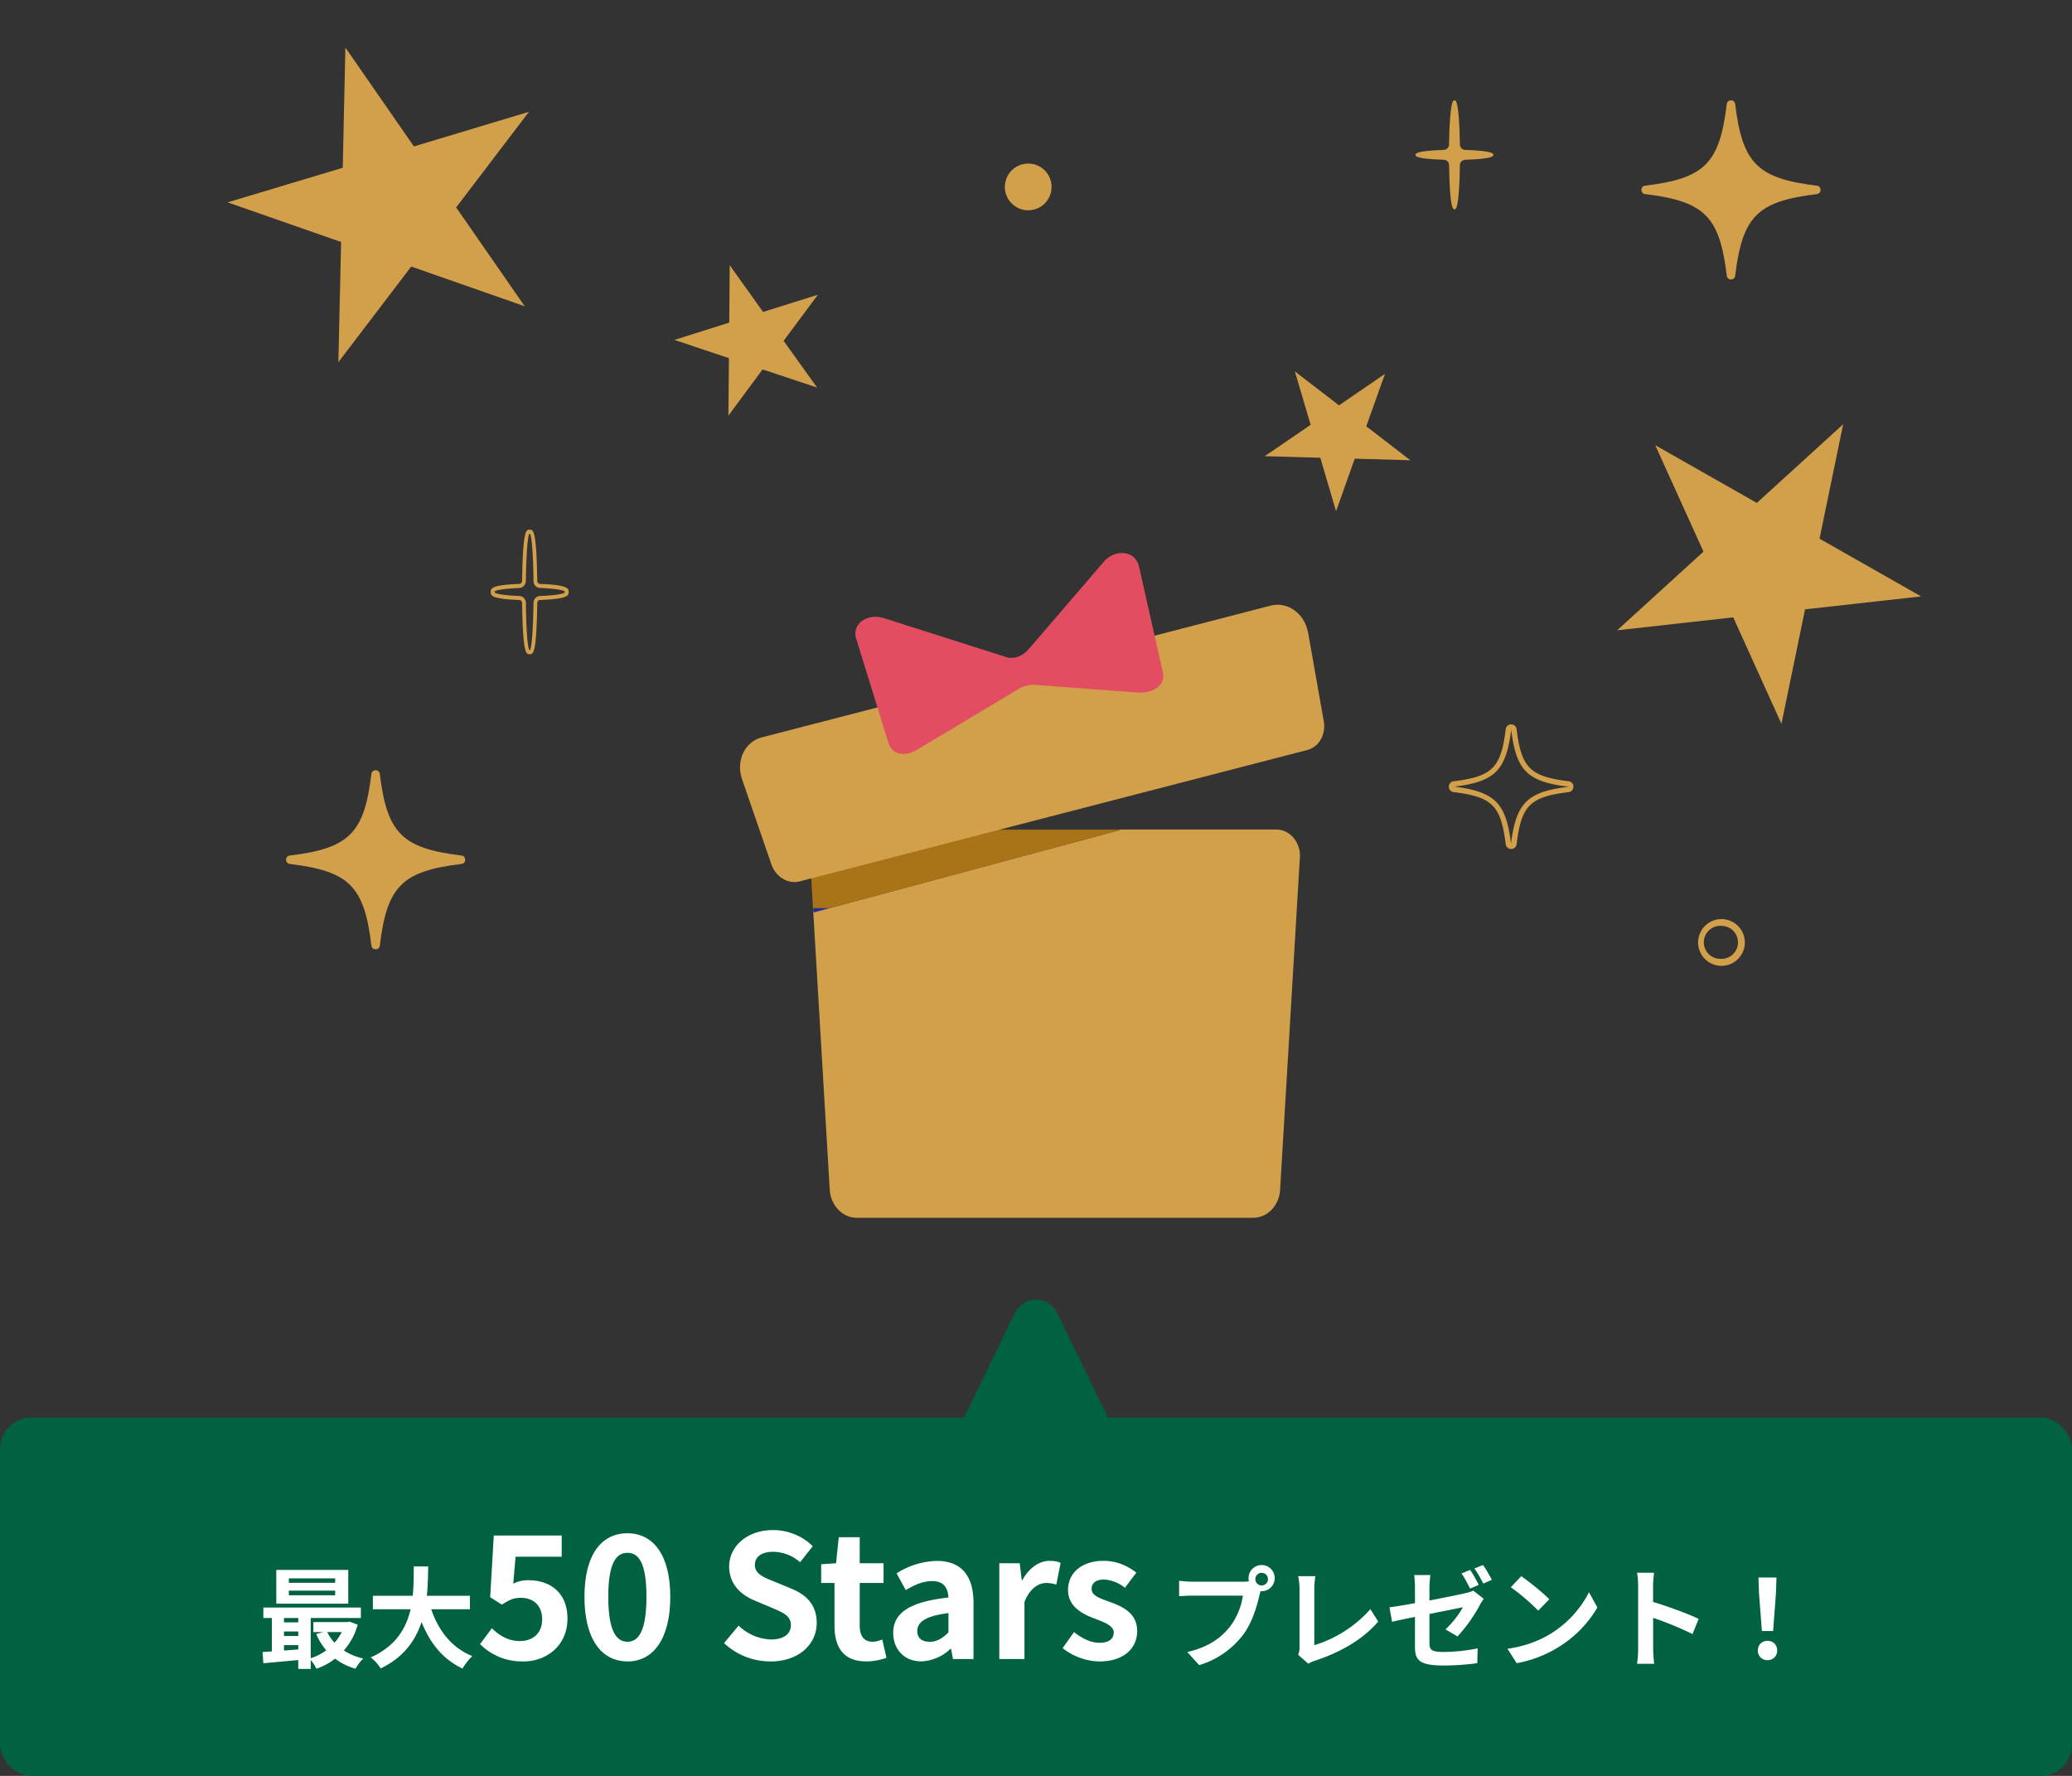 <svg xmlns="http://www.w3.org/2000/svg" width="266" height="228" fill="none" viewBox="0 0 266 228"><rect x="0" y="0" width="266" height="228" fill="#333333" stroke="none"/><path fill="#D2A04A" d="M188.14 19.25c-.4 0-.72-.3-.72-.67-.09-5.7-.53-5.7-.7-5.7-.16 0-.6 0-.7 5.7 0 .36-.31.66-.71.67-3.59.11-3.59.49-3.59.63s0 .52 3.59.63c.4 0 .72.3.72.67.08 5.7.53 5.7.7 5.7.16 0 .6 0 .69-5.7 0-.37.32-.66.72-.67 3.58-.11 3.58-.49 3.58-.63s0-.52-3.58-.63Z"/><path fill="#D2A04A" d="M73 76c0-.42 0-.9-3.66-1.03-.2 0-.37-.19-.37-.4C68.88 68 68.45 68 68 68c-.45 0-.88 0-.97 6.57a.4.4 0 0 1-.37.4C63 75.1 63 75.57 63 76c0 .42 0 .9 3.66 1.03.2 0 .37.18.37.4.09 6.57.52 6.57.97 6.57.45 0 .88 0 .97-6.57 0-.22.16-.4.37-.4C73 76.89 73 76.43 73 76Zm-3.68.52c-.46.01-.82.41-.83.9-.05 3.45-.24 6.06-.49 6.06s-.45-2.6-.49-6.06c0-.5-.38-.89-.83-.9-1.86-.07-3.2-.28-3.2-.52s1.35-.44 3.2-.51c.45-.02.82-.42.83-.91.05-3.45.24-6.06.49-6.06s.45 2.6.49 6.06c0 .5.37.9.83.9 1.86.08 3.2.28 3.2.52 0 .25-1.35.45-3.2.52Z"/><path fill="#D2A04A" d="M233.25 23.84c-7.64-.93-9.56-2.85-10.49-10.48-.08-.64-1-.64-1.08 0-.92 7.63-2.84 9.55-10.48 10.48-.64.08-.64 1 0 1.08 7.64.93 9.56 2.85 10.48 10.48.08.64 1 .64 1.08 0 .93-7.64 2.85-9.56 10.49-10.48.63-.08.63-1 0-1.08Z"/><path fill="#D2A04A" d="M59.25 109.84c-7.64-.93-9.56-2.85-10.49-10.48-.08-.64-1-.64-1.08 0-.92 7.63-2.84 9.55-10.48 10.48-.64.08-.64 1 0 1.08 7.64.93 9.56 2.84 10.48 10.48.08.64 1 .64 1.08 0 .93-7.64 2.85-9.56 10.49-10.48.63-.08.63-1 0-1.08Z"/><path fill="#D2A04A" d="m44.34 6.11 8.8 12.69 14.77-4.45-9.35 12.28 8.8 12.69-14.57-5.1-9.35 12.28.35-15.43-14.57-5.09L44 21.54l.34-15.43Z"/><path fill="#D2A04A" d="m236.62 54.47-3.03 14.69 13.04 7.41-14.9 1.66-3.03 14.7-6.19-13.67-14.9 1.66 11.08-10.1-6.19-13.66 13.04 7.41 11.08-10.1Z"/><path fill="#D2A04A" d="M221 118a3 3 0 1 0 0 6 3 3 0 0 0 0-6Zm0 5.1a2.12 2.12 0 1 1 0-4.23 2.12 2.12 0 0 1 0 4.24Z"/><path fill="#D2A04A" d="m93.68 34.05 4.28 6 7.04-2.21-4.4 5.92 4.3 6-7-2.33-4.39 5.93.07-7.38-7-2.34 7.04-2.22.06-7.37Z"/><path fill="#D2A04A" d="m177.8 48-2.4 6.73 5.66 4.36-7.14-.2-2.4 6.74-2.02-6.86-7.14-.2 5.9-4.03-2.03-6.86 5.67 4.36 5.9-4.04Z"/><path fill="#D2A04A" d="M166.88 110.16c.15-1.96-1.25-3.66-3.02-3.66H107c-1.78 0-3.18 1.68-3.02 3.66l.14 2.28 23.23-5.9h16.52l-37.35 10.05h-2.08l.03.56h-.06l2.11 35.6c.12 2.01 1.64 3.6 3.47 3.6h50.88c1.83 0 3.36-1.57 3.47-3.6v-.05l2.53-42.53v-.01Z"/><path fill="#A97418" d="M104.43 116.6h2.09l37.34-10.06h-16.5l-23.23 5.9.27 4.72.06-.01-.03-.56Z"/><path fill="#272C97" d="m104.43 116.6.03.55 2.06-.56h-2.09Z"/><path fill="#D2A04A" d="M167.9 81.12c-.45-2.38-2.64-3.92-4.76-3.37L97.76 94.68c-2.12.55-3.28 2.96-2.53 5.27L99.04 111c.56 1.6 2.13 2.54 3.62 2.16l65.17-16.87c1.49-.38 2.4-1.98 2.12-3.65l-2.03-11.5-.01-.02Z"/><path fill="#E34D61" d="m109.94 82.07 4.12 13.33c.52 1.67 2.35 1.73 3.83.77l12.97-7.77c.49-.32 1.31-.5 1.88-.48l13.4 1c1.79.1 3.53-.86 3.15-2.58l-3.06-13.59c-.48-2.14-3.13-2.3-4.55-.6L132.1 83.3c-.7.87-1.9 1.42-2.96 1.05l-15.63-4.98c-2.07-.69-4.23.65-3.59 2.7h.02Z"/><circle cx="132" cy="24" r="3" fill="#D2A04A"/><path fill="#D2A04A" d="M202 101a.7.7 0 0 0-.62-.7c-4.95-.6-6.08-1.73-6.68-6.68a.7.7 0 0 0-.7-.62.7.7 0 0 0-.7.62c-.6 4.95-1.73 6.08-6.68 6.68a.7.7 0 0 0-.62.7c0 .36.26.65.62.7 4.95.6 6.07 1.73 6.68 6.68a.7.7 0 0 0 .7.62.7.7 0 0 0 .7-.62c.6-4.96 1.73-6.08 6.67-6.68a.7.7 0 0 0 .62-.7h.01Zm-.7.02c-5.23.64-6.65 2.06-7.32 7.28-.64-5.22-2.06-6.64-7.28-7.31 5.22-.63 6.64-2.07 7.31-7.29.64 5.22 2.06 6.66 7.28 7.29l.04-.34-.04.37Z"/><rect width="266" height="46" y="182" fill="#006241" rx="4"/><path fill="#fff" d="m226.19 209.4-.37-4.79-.07-2.08h2.31l-.07 2.08-.36 4.79h-1.44Zm.73 3.74a1.2 1.2 0 0 1-1.25-1.25c0-.73.53-1.23 1.25-1.23.7 0 1.23.5 1.23 1.23a1.2 1.2 0 0 1-1.23 1.25Z"/><path fill="#fff" d="M210.3 211.67v-8.05c0-.5-.04-1.2-.14-1.7h2.18c-.05.5-.12 1.11-.12 1.7l.01 8.05c0 .39.06 1.37.13 1.94h-2.2a13 13 0 0 0 .14-1.94Zm1.51-6.12c1.86.52 4.89 1.62 6.26 2.3l-.79 1.94a42.83 42.83 0 0 0-5.47-2.22v-2.02Z"/><path fill="#fff" d="M195.29 202.36c.97.66 2.78 2.11 3.61 2.97l-1.43 1.45a28 28 0 0 0-3.51-3l1.33-1.42Zm-1.76 9.32c2.2-.3 4-1.02 5.36-1.82a13.4 13.4 0 0 0 5.1-5.44l1.08 1.96a14.64 14.64 0 0 1-5.16 5.19 15.38 15.38 0 0 1-5.2 1.96l-1.19-1.85Z"/><path fill="#fff" d="M188.74 201.56c.35.5.85 1.4 1.1 1.92l-1.12.47c-.28-.57-.71-1.4-1.09-1.94l1.1-.45Zm1.65-.63c.38.52.88 1.41 1.13 1.9l-1.1.48c-.3-.59-.74-1.4-1.14-1.93l1.1-.45Zm-8.74 10.47v-7.57c0-.48-.04-1.2-.1-1.61h2.08a13.5 13.5 0 0 0-.12 1.6v7.1c0 .87.24 1.17 1.78 1.17 1.47 0 3.03-.18 4.41-.46l-.05 1.9c-1.16.17-2.83.3-4.34.3-3.2 0-3.66-.76-3.66-2.43Zm8.82-6.14c-.12.2-.33.51-.46.75a19.77 19.77 0 0 1-2.9 4.09l-1.54-.91a12.2 12.2 0 0 0 2.24-2.84c-.85.18-7.33 1.45-9.1 1.86l-.33-1.85c1.89-.22 8.48-1.51 9.75-1.82.4-.1.73-.18 1-.33l1.34 1.05Z"/><path fill="#fff" d="M166.65 212.45a2 2 0 0 0 .18-.9v-7.61a8.7 8.7 0 0 0-.17-1.58h2.2c-.07.53-.13 1.05-.13 1.58v7.28a15.8 15.8 0 0 0 7.2-4.63l1 1.6c-1.93 2.27-4.84 3.95-8.14 5.03-.18.06-.5.16-.83.38l-1.31-1.15Z"/><path fill="#fff" d="M161.16 202.74a.81.81 0 1 0 1.62 0 .81.81 0 0 0-1.62 0Zm-.87 0a1.68 1.68 0 1 1 3.35 0 1.68 1.68 0 0 1-3.35 0Zm1.7 1.1a5.2 5.2 0 0 0-.3.97c-.32 1.37-.94 3.55-2.12 5.1a11.08 11.08 0 0 1-5.62 3.87l-1.53-1.68c2.79-.64 4.37-1.86 5.49-3.27a8.72 8.72 0 0 0 1.65-3.97h-6.52c-.65 0-1.3.05-1.67.07v-1.98c.42.05 1.2.12 1.67.12h6.48c.28 0 .73-.01 1.1-.11l1.38.88Z"/><path fill="#fff" d="M141.11 213.3c-1.65 0-3.48-.7-4.69-1.71l1.46-2.05c1.12.86 2.15 1.37 3.3 1.37 1.23 0 1.8-.55 1.8-1.32 0-.9-1.3-1.34-2.57-1.83-1.57-.61-3.3-1.54-3.3-3.63 0-2.18 1.76-3.74 4.57-3.74 1.78 0 3.2.73 4.2 1.52l-1.47 1.94a4.68 4.68 0 0 0-2.64-1.06c-1.12 0-1.63.48-1.63 1.21 0 .88 1.12 1.23 2.44 1.7 1.63.61 3.41 1.45 3.41 3.71 0 2.18-1.69 3.9-4.88 3.9Z"/><path fill="#fff" d="M128.29 213v-12.3h2.62l.26 2.18h.07c.88-1.63 2.22-2.49 3.5-2.49.65 0 1.05.09 1.42.27l-.55 2.77c-.44-.11-.77-.2-1.3-.2-.94 0-2.1.66-2.79 2.44V213h-3.23Z"/><path fill="#fff" d="M118.3 213.3c-2.2 0-3.63-1.53-3.63-3.65 0-2.61 2.14-4 7.09-4.55-.07-1.21-.58-2.11-2.1-2.11-1.14 0-2.26.48-3.38 1.16L115.1 202a9.96 9.96 0 0 1 5.15-1.6c3.12 0 4.73 1.84 4.73 5.43V213h-2.64l-.24-1.3h-.09a5.77 5.77 0 0 1-3.72 1.6Zm1.06-2.52c.92 0 1.6-.42 2.4-1.2v-2.48c-3.02.38-4 1.19-4 2.31 0 .95.65 1.37 1.6 1.37Z"/><path fill="#fff" d="M111.18 213.3c-2.92 0-4.05-1.84-4.05-4.6v-5.47h-1.71v-2.4l1.91-.13.35-3.34h2.69v3.34h3.06v2.53h-3.06v5.48c0 1.4.6 2.07 1.67 2.07.42 0 .88-.16 1.23-.29l.53 2.35a8 8 0 0 1-2.62.47Z"/><path fill="#fff" d="M98.89 213.3a8.6 8.6 0 0 1-5.94-2.35l1.87-2.24a6.33 6.33 0 0 0 4.13 1.78c1.7 0 2.58-.73 2.58-1.85 0-1.2-1-1.6-2.44-2.22l-2.18-.92c-1.63-.66-3.3-2-3.3-4.36 0-2.66 2.35-4.7 5.63-4.7 1.9 0 3.78.74 5.1 2.08l-1.63 2.05a5.3 5.3 0 0 0-3.47-1.34c-1.43 0-2.33.63-2.33 1.69 0 1.17 1.16 1.6 2.55 2.16l2.13.88c1.96.81 3.26 2.09 3.26 4.42 0 2.66-2.22 4.93-5.96 4.93Z"/><path fill="#fff" d="M80.55 213.3c-3.36 0-5.52-2.9-5.52-8.29 0-5.39 2.16-8.16 5.52-8.16 3.32 0 5.5 2.8 5.5 8.16 0 5.4-2.18 8.3-5.5 8.3Zm0-2.52c1.4 0 2.44-1.35 2.44-5.77s-1.03-5.65-2.44-5.65c-1.4 0-2.46 1.23-2.46 5.65s1.05 5.77 2.46 5.77Z"/><path fill="#fff" d="M67.16 213.3a7.51 7.51 0 0 1-5.53-2.22l1.52-2.04c.9.9 2.07 1.65 3.57 1.65 1.71 0 2.88-1.01 2.88-2.8 0-1.73-1.1-2.75-2.73-2.75-.97 0-1.5.27-2.44.88l-1.5-.96.46-7.92h8.72v2.72h-5.92l-.3 3.46a4.2 4.2 0 0 1 1.95-.44c2.73 0 5.01 1.54 5.01 4.93 0 3.5-2.7 5.5-5.7 5.5Z"/><path fill="#fff" d="M47.87 204.88h12.46v1.73H47.87v-1.73Zm7.18.7c.84 3.2 2.62 5.86 5.59 7.04-.42.38-.98 1.1-1.26 1.6-3.2-1.5-4.96-4.4-6.02-8.25l1.7-.4Zm-1.93-4.47h1.85c-.07 4.27-.1 10.2-6.1 13.1a5.3 5.3 0 0 0-1.28-1.42c5.74-2.56 5.49-7.88 5.53-11.68Z"/><path fill="#fff" d="M37.08 204.22v.59h5.95v-.59h-5.95Zm0-1.58v.57h5.95v-.57h-5.95Zm-1.61-1.08h9.24v4.33h-9.24v-4.33Zm-1.66 4.83h12.52v1.34H33.81v-1.34Zm6.42 1.86h4.57v1.29h-4.57v-1.29Zm-4.27.04h3.19v1.17h-3.2v-1.17Zm0 1.75h3.19v1.17h-3.2v-1.17Zm5.99-.63c.78 1.71 2.43 3 4.69 3.53-.35.3-.79.91-1 1.3a7.62 7.62 0 0 1-5.04-4.45l1.35-.38Zm2.36-1.16h.3l.28-.05 1.03.39a8.24 8.24 0 0 1-5.29 5.65 5.8 5.8 0 0 0-.9-1.3 6.78 6.78 0 0 0 4.58-4.45v-.24ZM33.7 212.1c1.4-.09 3.46-.24 5.42-.4v1.35l-5.31.49-.11-1.44Zm4.59-5.27h1.6v7.44h-1.6v-7.44Zm-3.37.05h1.54v5.7H34.9v-5.7Z"/><path fill="#006241" d="M130.3 168.55a3 3 0 0 1 5.4 0l9.06 18.64a3 3 0 0 1-2.7 4.3h-18.12a3 3 0 0 1-2.7-4.3l9.06-18.64Z"/></svg>